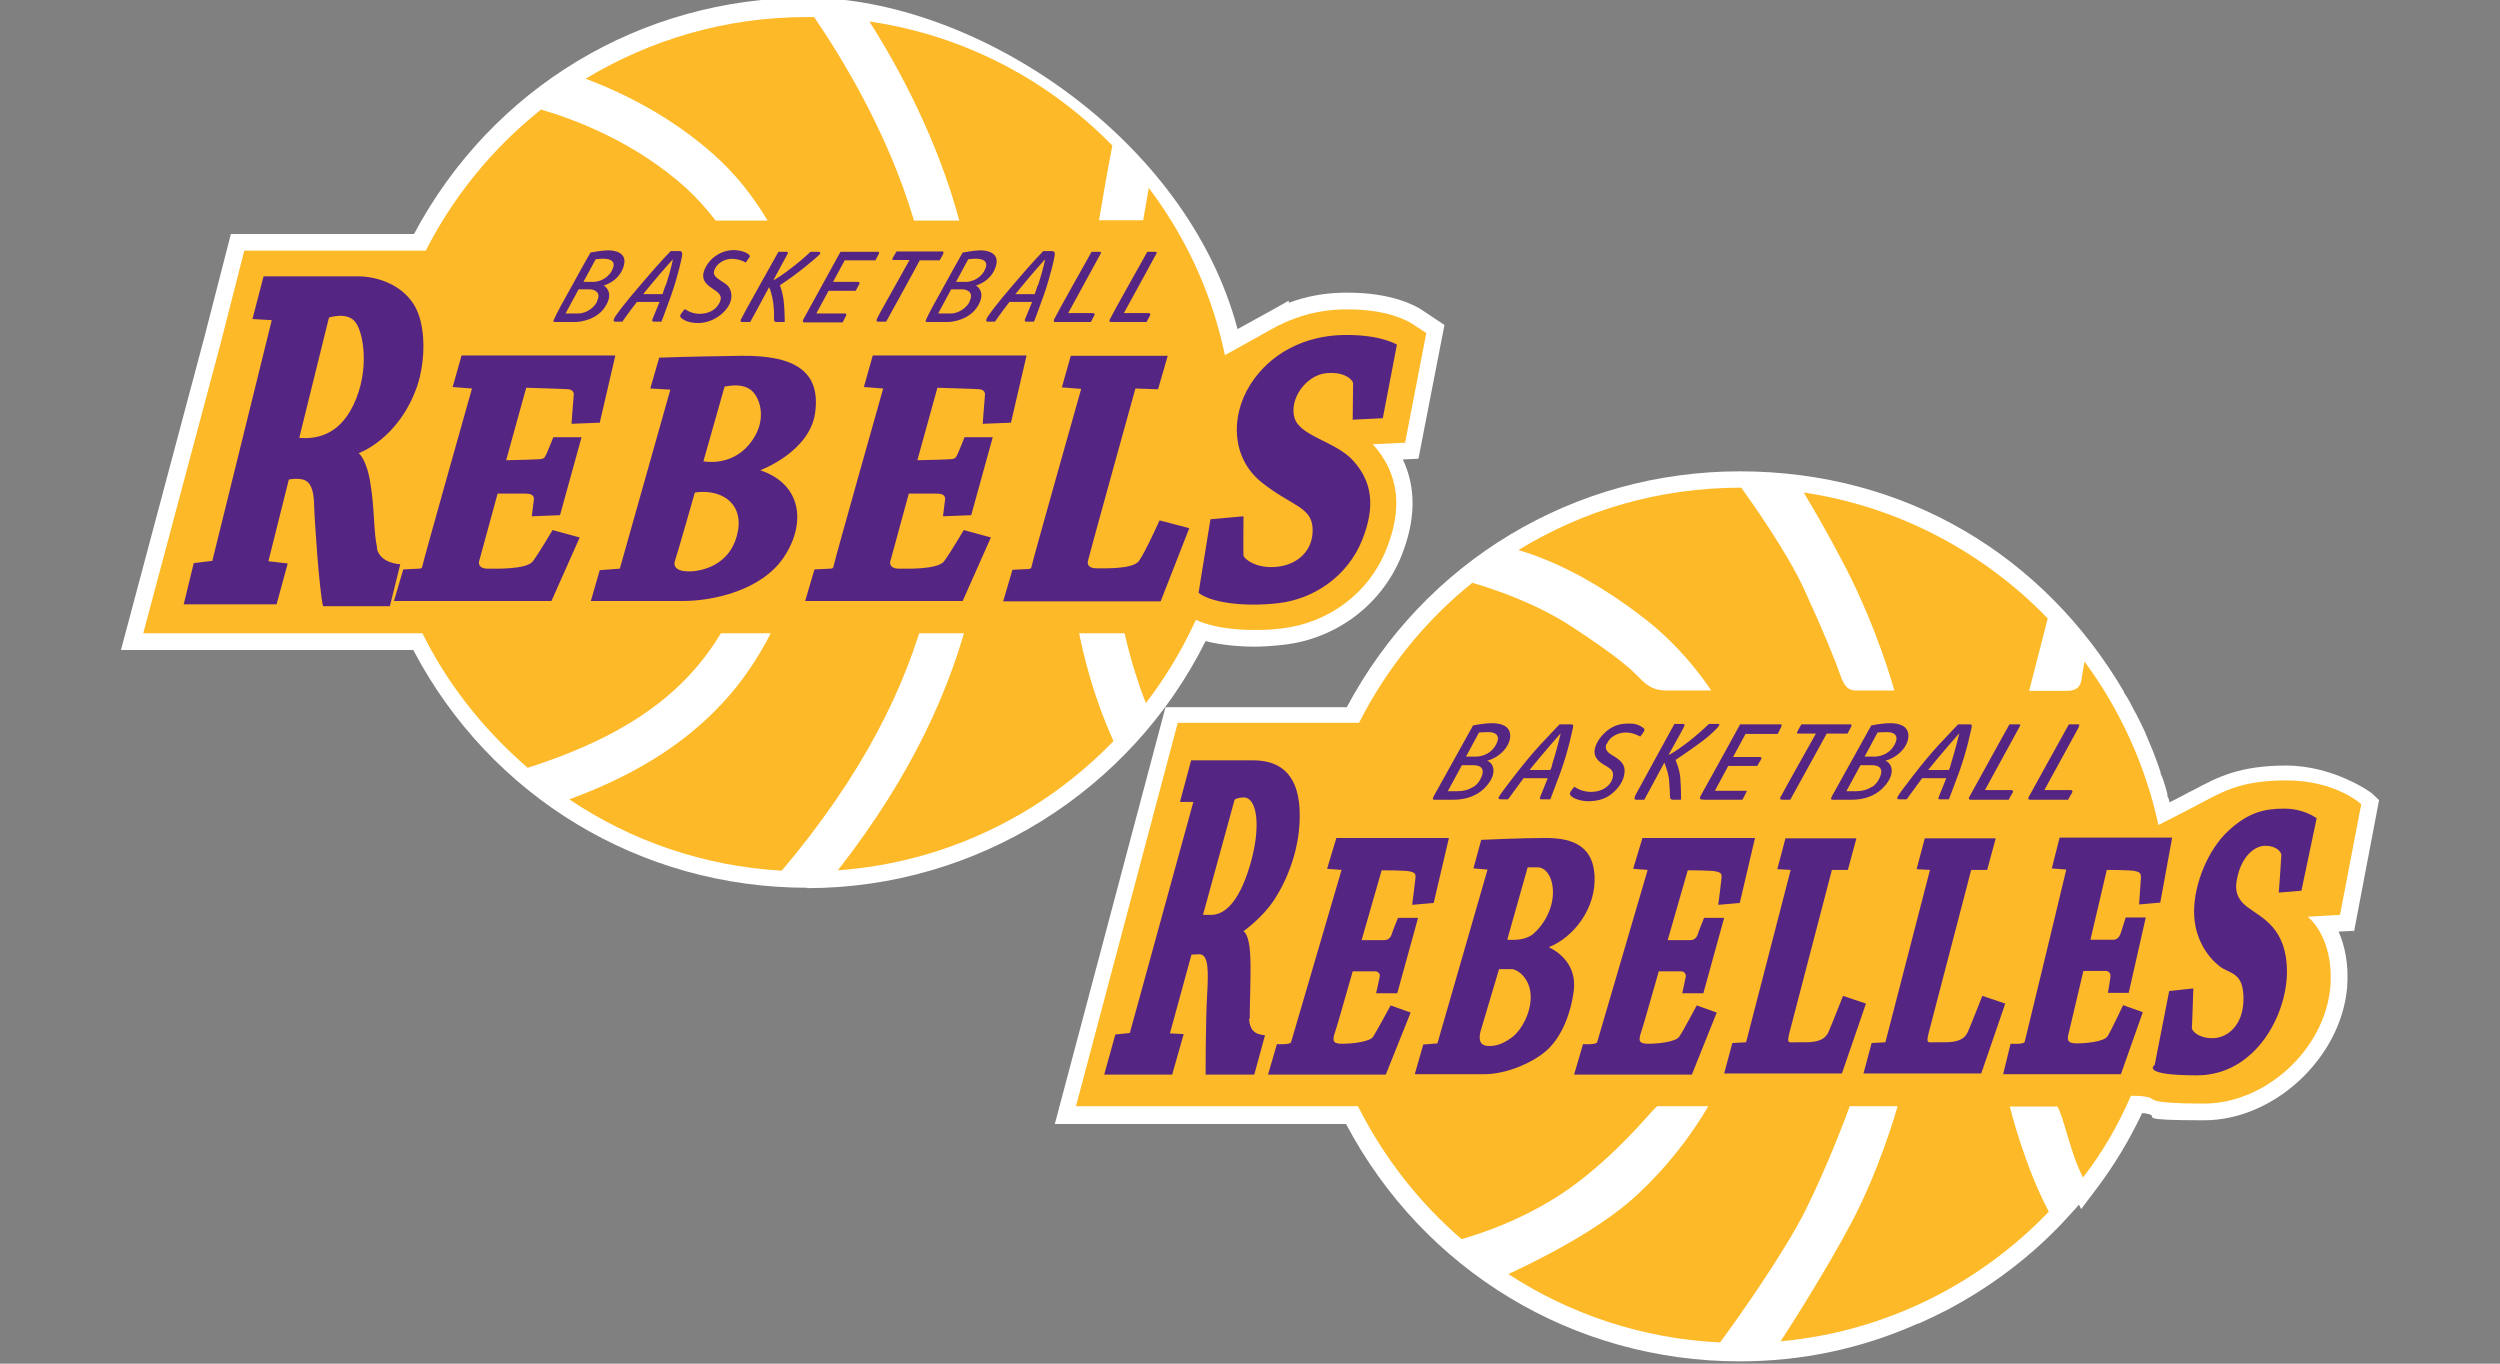 <?xml version="1.0" encoding="UTF-8"?>
<svg xmlns="http://www.w3.org/2000/svg" version="1.1" viewBox="0 0 550 300">
  <rect x="0" y="0" width="550" height="300" fill="#808080" stroke="none"/>
  <defs>
    <style>
      .cls-1 {
        fill: #fff;
      }

      .cls-2 {
        fill: #552583;
      }

      .cls-3 {
        fill: #fdb927;
      }
    </style>
  </defs>
  <!-- Generator: Adobe Illustrator 28.6.0, SVG Export Plug-In . SVG Version: 1.2.0 Build 709)  -->
  <g>
    <g id="Layer_2">
      <g>
        <g>
          <path class="cls-1" d="M517.836,204.785l-3.351.163c1.308,2.942,2.288,7.028,1.88,12.34-1.389,15.527-16.099,29.175-31.463,29.175s-10.052-.735-12.013-1.308c-.409-.082-.817-.245-1.144-.245h-.49c-2.779,5.884-6.129,11.441-9.888,16.426l-3.514,4.658-.49-.981c-.654.735-1.308,1.553-2.043,2.288h0l-1.798,1.961c-6.946,7.273-15.037,13.402-23.863,18.224-.817.49-1.716.899-2.533,1.308l-.654.327c-.245.082-.409.245-.654.327-1.062.49-2.206,1.062-3.677,1.716h-.163c-12.422,5.557-25.661,8.336-39.226,8.336-36.611,0-69.545-19.94-86.625-52.22h-64.07l24.353-91.692h39.88c17.08-32.117,50.014-51.893,86.461-51.893s66.93,18.551,84.5,48.461v.163c.899,1.308,1.634,2.697,2.37,4.168l.327.572c.654,1.308,1.308,2.533,1.88,3.841l.409.981c.49,1.144.981,2.37,1.471,3.514.163.409.327.899.49,1.308.409,1.062.817,2.206,1.144,3.269v.245c.245.49.409.899.572,1.389.327.981.654,2.043.899,3.024v.409c.245.49.409.981.49,1.471.981-.49,2.043-1.062,3.187-1.634.736-.409,1.471-.817,2.206-1.144,5.067-2.697,9.888-5.312,20.267-5.312s18.714,5.884,18.959,6.211l1.471,1.389-5.557,29.175v-.409Z"/>
          <path class="cls-3" d="M514.73,201.271l-7.028.409s5.802,4.413,4.985,15.364c-1.226,13.974-14.383,25.742-27.785,25.742s-10.46-1.144-12.585-1.471c-1.308-.245-2.615-.245-3.514-.245-2.779,6.456-6.293,12.503-10.542,17.979-2.779-5.312-4.168-13.157-5.639-15.609h-10.46c.409,1.716,3.596,13.811,8.581,23.127-15.2,15.854-35.876,26.396-59.003,28.521,2.288-3.514,10.215-15.936,15.691-26.314,5.966-11.359,9.561-23.699,10.052-25.415h-10.542c-.572,1.634-4.74,12.83-9.643,22.719-4.74,9.48-14.546,23.372-18.878,29.256-17.162-.817-33.016-6.211-46.581-15.037,4.413-2.043,19.123-8.989,28.031-17.162,9.725-8.908,15.118-18.306,15.936-19.777h-11.196c-.736.572-1.471,1.553-2.125,2.206-.981,1.062-10.46,12.177-21.411,18.633-6.946,4.168-13.893,6.783-19.531,8.417-9.398-8.09-17.162-18.06-22.8-29.256h-62.027l22.392-84.337h39.88c6.047-11.931,14.546-22.473,24.925-30.809,4.168,1.226,13.648,4.25,21.983,9.725,10.951,7.192,13.075,9.48,15.282,11.686,2.206,2.206,3.923,2.288,6.129,2.288h9.153s-5.394-8.581-14.383-15.609c-7.437-5.802-17.407-12.177-28.031-15.282,14.22-8.744,30.973-13.729,48.87-13.729s.163,0,.163,0c2.697,3.759,10.133,14.301,13.811,22.31,4.576,9.97,6.946,15.936,7.927,18.796s1.961,3.514,3.514,3.514h8.417s-3.432-12.912-10.706-27.05c-4.331-8.336-7.273-13.239-9.235-16.508,20.921,3.105,39.635,13.157,53.691,27.704l-4.086,15.936h8.009c1.634,0,3.187-.245,3.514-2.533.163-.899.409-2.37.654-3.923,7.764,10.542,13.402,22.719,16.263,35.958,1.634-.817,4.086-2.043,7.355-3.759,6.047-3.105,9.888-6.047,20.757-6.047s16.508,5.23,16.508,5.23l-4.658,24.271-.082.082Z"/>
          <path class="cls-2" d="M327.179,167.356c2.779-.735,5.067-3.187,5.067-5.475s-2.206-2.779-4.004-2.779-4.168.49-4.168.49l-8.581,15.445c-.163.327-.49.899,0,.899h4.331c4.086,0,6.701-1.961,8.009-4.086,1.308-2.125.735-3.923-.654-4.495h0ZM324.155,173.077c-1.144.735-2.206.981-3.432.981h-2.206l3.105-5.721h2.452c1.226,0,2.125.409,2.125,1.389s-.817,2.615-1.961,3.351h-.082ZM324.727,166.457h-2.206l2.86-5.312s1.144-.082,2.043-.082c1.553,0,2.125.654,2.125,1.389s-.654,2.043-1.553,2.779c-.817.735-2.125,1.226-3.351,1.226h.082ZM414.785,167.356c2.779-.735,5.067-3.187,5.067-5.475s-2.206-2.779-4.004-2.779-4.168.49-4.168.49l-8.581,15.445c-.163.327-.49.899,0,.899h4.331c4.086,0,6.701-1.961,8.009-4.086s.736-3.923-.654-4.495ZM411.843,173.077c-1.144.735-2.206.981-3.432.981h-2.206l3.105-5.721h2.452c1.226,0,2.125.409,2.125,1.389s-.817,2.615-1.961,3.351h-.082ZM412.415,166.457h-2.206l2.86-5.312s1.144-.082,2.043-.082c1.553,0,2.125.654,2.125,1.389s-.654,2.043-1.553,2.779c-.817.735-2.125,1.226-3.351,1.226h.082ZM345.403,159.347h-2.288s-.817.817-4.25,4.495-8.581,10.542-8.989,11.278c-.49.735,0,.735.572.735h1.308c0,.082,1.471-2.043,3.432-4.658h5.312c-.817,2.125-1.553,3.759-1.634,4.086-.163.409-.163.572.245.572h1.961s.082-.245,2.125-5.639c1.961-5.394,2.697-9.561,2.86-10.133.163-.654-.082-.735-.49-.735h-.163ZM341.48,168.337c-.082.327-.245.654-.409,1.062h-4.576c2.615-3.269,6.865-8.09,6.865-8.09,0,0-.899,3.841-1.961,7.11l.082-.082ZM433.09,159.347h-2.288s-.817.817-4.25,4.495c-3.432,3.677-8.581,10.542-8.989,11.278s0,.735.572.735h1.308c0,.082,1.471-2.043,3.432-4.658h5.312c-.817,2.125-1.553,3.759-1.634,4.086-.163.409-.163.572.245.572h1.961s.082-.245,2.125-5.639c1.961-5.394,2.697-9.561,2.86-10.133.163-.654-.082-.735-.49-.735h-.163ZM429.168,168.337c-.082.327-.245.654-.409,1.062h-4.576c2.615-3.269,6.865-8.09,6.865-8.09,0,0-.899,3.841-1.961,7.11l.082-.082ZM353.412,163.679c-.572,1.553.736,2.125,2.043,2.942,1.226.817,1.961,1.634,1.961,2.942s-.572,3.105-2.533,4.822c-1.88,1.716-4.168,1.88-5.557,1.88s-2.942-.49-3.596-1.062c-.654-.572-.245-.981,0-1.308.245-.409.654-.817.654-.817,0,0,1.389,1.144,3.677,1.144s4.168-1.226,4.658-2.86c.49-1.634-.245-2.125-1.144-2.697-.981-.572-2.779-1.471-2.779-3.269s1.634-3.923,3.351-5.067c1.716-1.144,3.269-1.144,4.576-1.144s2.125.49,2.615.817c.49.327.49.49.409.735-.082.327-.899,1.308-.899,1.308,0,0-1.471-.899-3.187-.899s-3.596.981-4.168,2.533h-.082ZM369.674,171.197c.163,2.125.163,4.74.163,4.74h-1.798c-.49,0-.654-.245-.654-.817s0-1.226-.163-3.024c0-1.553-.817-3.677-1.062-4.331l-4.413,8.172h-1.798c-.409,0-.49-.245-.163-.981.327-.654,8.581-15.691,8.581-15.691h1.88c.327,0,.49.163.245.572,0,.163-1.634,3.024-3.432,6.293.654-.327,1.88-1.062,3.514-2.288,2.533-1.798,5.394-4.576,5.394-4.576h2.043c.654,0,0,.817-2.125,2.697-2.206,1.88-7.273,5.23-7.273,5.23,0,0,.899,1.961,1.062,4.004h0ZM384.057,161.391l-2.779,5.148h5.639c.654,0,.736.163.49.572-.245.49-.817,1.389-.817,1.389h-6.374l-2.942,5.475h6.783c.245,0,.327,0,.082.409-.163.409-.817,1.553-.817,1.553h-8.336c-1.144,0-1.144-.245-.817-.899.409-.654,8.662-15.691,8.662-15.691h8.744c.327,0,.49,0,.327.49-.163.409-.817,1.634-.817,1.634h-7.11l.082-.082ZM401.873,161.391l-8.009,14.546h-1.716c-.817,0-.49-.49-.245-.899.163-.409,6.619-11.931,7.6-13.648h-3.677c-.409,0-.654,0-.409-.409.163-.409.899-1.634.899-1.634h10.624c.245,0,.572.082.327.49-.163.409-.817,1.553-.817,1.553h-4.576ZM444.041,159.347c.572,0,.49.163.245.572-.245.49-7.6,13.893-7.6,13.893h5.721c.327,0,.654.163.327.654s-.817,1.471-.817,1.471h-8.254c-.736,0-.572-.409-.163-1.062.327-.654,8.581-15.527,8.581-15.527h1.961ZM457.362,159.92c-.245.49-7.6,13.893-7.6,13.893h5.721c.327,0,.654.163.327.654s-.817,1.471-.817,1.471h-8.254c-.736,0-.572-.409-.163-1.062.327-.654,8.581-15.527,8.581-15.527h1.88c.572,0,.49.163.245.572h.082ZM274.959,224.071c-.082-2.37.327-9.561.082-14.138s-1.471-5.067-1.471-5.067c0,0,4.168-2.942,6.783-6.946,2.615-4.004,5.966-11.359,5.557-19.858-.409-8.499-5.067-10.787-10.215-10.787h-13.648l-2.452,9.153h2.942l-13.974,50.831-3.187.327-2.452,8.826h14.955l2.533-8.908-3.024-.163,4.74-17.325c.654,0,1.226-.082,1.716-.082,2.043,0,2.043,3.514,1.716,9.071s-.327,17.407-.327,17.407h10.706l2.37-8.662c-2.37-.163-3.351-1.226-3.514-3.596l.163-.082ZM266.46,201.271h-1.798l6.946-25.334s.572-.49,2.043-.49c2.86,0,3.923,6.293,1.308,15.037s-5.966,10.787-8.499,10.787h0ZM306.013,221.211l4.331,1.553-5.475,13.648h-25.906l1.961-6.701s2.942.163,3.105-.409,11.114-37.919,11.114-37.919l-3.187-.245,2.043-6.783h24.762l-3.351,14.301-4.74.409s.654-4.985.735-5.966-.245-1.144-1.226-1.389-6.211-.245-6.211-.245c0,0-2.125,7.355-4.413,15.364h4.985c.817,0,1.389-.49,1.634-1.308s1.389-3.596,1.389-3.596h4.413l-4.576,16.589h-4.658s.735-3.187.817-3.759-.409-1.062-1.062-1.062h-4.903c-1.961,6.865-3.677,12.912-3.923,13.484-.49,1.553-.654,2.452,1.553,2.452s6.129-.409,6.865-1.553,3.841-6.865,3.841-6.865h.082ZM373.352,221.211l4.331,1.553-5.475,13.648h-25.906l1.961-6.701s2.942.163,3.105-.409,11.114-37.919,11.114-37.919l-3.187-.245,2.043-6.783h24.762l-3.351,14.301-4.74.409s.654-4.985.736-5.966-.245-1.144-1.226-1.389-6.211-.245-6.211-.245c0,0-2.125,7.355-4.413,15.364h4.985c.817,0,1.389-.49,1.634-1.308s1.389-3.596,1.389-3.596h4.413l-4.576,16.589h-4.658s.736-3.187.817-3.759c0-.572-.409-1.062-1.062-1.062h-4.903c-1.961,6.865-3.677,12.912-3.923,13.484-.49,1.553-.654,2.452,1.553,2.452s6.129-.409,6.865-1.553c.817-1.144,3.841-6.865,3.841-6.865h.082ZM463.736,218.432s.572-3.187.572-3.759-.409-1.062-1.062-1.062h-4.903c-1.634,6.865-3.024,12.912-3.187,13.484-.409,1.553-.49,2.452,1.716,2.452s6.047-.409,6.783-1.553c.736-1.144,3.432-6.865,3.432-6.865l4.331,1.553-4.822,13.648h-25.906l1.634-6.701s2.942.163,3.105-.409c.163-.49,9.153-37.919,9.153-37.919l-3.187-.245,1.716-6.783h24.762l-2.615,14.301-4.658.409s.327-4.985.409-5.966c0-.981-.327-1.144-1.308-1.389-.981-.245-6.211-.245-6.211-.245,0,0-1.716,7.355-3.596,15.364h4.985c.817,0,1.308-.49,1.634-1.308.245-.817,1.144-3.596,1.144-3.596h4.413l-3.759,16.589h-4.658.082ZM340.745,208.38c5.394-2.125,10.46-8.499,10.052-15.772-.409-7.273-5.966-8.254-10.951-8.254s-13.974.409-13.974.409l-1.716,6.293,3.105.245-11.032,38.246-3.105.245-1.88,6.538h15.2c5.394,0,11.196-2.86,13.811-5.23,2.615-2.288,5.148-6.865,5.966-13.075s-4.004-8.989-5.639-9.725l.164.082ZM332.491,228.321c-2.043,1.471-3.514,1.798-4.822,1.798s-2.615-.409-1.961-3.187l4.086-13.729h2.779c1.144,0,3.923,1.798,4.168,5.639s-2.125,8.009-4.25,9.48ZM337.476,205.357c-2.125,1.716-4.822,1.389-5.884,1.389l4.495-15.936h2.288c1.144,0,3.105,1.308,3.269,5.148s-2.125,7.682-4.25,9.398h.082ZM410.535,220.72l-5.312,15.445h-25.906l1.798-6.701,3.024-.163,9.807-37.919-2.942-.163,1.798-6.783h15.609l-1.88,6.946h-3.514s-8.662,33.179-9.316,35.712c-.654,2.615-.245,2.206,1.308,2.206h2.206c3.105,0,4.413-.817,5.067-2.288s3.187-7.927,3.187-7.927l5.067,1.716v-.082ZM441.181,220.72l-5.312,15.445h-25.906l1.798-6.701,3.024-.163,9.807-37.919-2.942-.163,1.798-6.783h15.609l-1.88,6.946h-3.514s-8.662,33.179-9.316,35.712c-.654,2.615-.245,2.206,1.308,2.206h2.206c3.105,0,4.413-.817,5.067-2.288s3.187-7.927,3.187-7.927l5.067,1.716v-.082ZM501.328,196.367s.572-7.6.572-8.254-1.062-2.043-3.514-2.043-4.74,2.288-5.802,5.557c-.981,3.269-1.144,5.721,1.961,8.009,3.024,2.288,8.581,4.495,8.581,14.138s-7.028,22.8-19.777,22.8-9.316-2.288-9.316-2.288l3.187-16.263,5.312-.572s-.245,7.927-.327,8.662c0,.735,1.471,2.288,4.576,2.288s6.783-2.697,6.783-8.662-2.942-5.394-5.312-7.192c-2.37-1.88-5.557-5.884-5.557-12.013s3.105-13.648,7.518-17.734,7.927-4.903,12.34-4.903,7.11,2.125,7.11,2.125l-3.351,15.936-4.985.409h0Z"/>
        </g>
        <g>
          <path class="cls-1" d="M177.547,195.305c-36.611,0-69.627-19.94-86.625-52.302H26.607l18.306-68.646,5.884-22.882h40.289C108.165,19.358,141.017-.5,177.547-.5s83.438,30.4,94.715,72.896l7.273-4.004,3.923-2.206.163.409c3.677-1.389,7.682-2.125,11.85-2.206h1.144c9.643,0,14.71,2.86,16.017,3.677l5.148,3.432-5.721,29.42-3.432.163c2.942,6.211,2.86,13.321-.327,21.248-4.331,10.706-14.301,18.224-25.987,19.531-2.206.245-4.413.409-6.538.409s-6.783-.245-10.542-1.226c-16.508,33.097-50.504,54.345-87.687,54.345v-.082Z"/>
          <g>
            <path class="cls-3" d="M244.886,120.693c.735,14.301,4.004,25.742,7.191,33.996,12.177-15.854,19.368-35.631,19.368-57.123s-6.946-40.616-18.714-56.224c-.409,2.288-.817,4.658-1.226,7.11h-9.725c.981-5.884,1.961-11.441,2.942-16.426-14.056-14.383-32.607-24.271-53.446-27.295,6.538,10.297,14.955,25.906,19.777,43.803h-9.97c-5.802-19.613-16.181-36.284-21.983-44.783h-1.634c-17.815,0-34.405,4.985-48.624,13.566,8.254,3.105,18.878,8.336,28.357,16.835,4.495,4.004,8.417,8.908,11.686,14.383h-11.441c-2.043-2.697-4.25-5.067-6.619-7.273-11.114-9.97-24.19-14.955-31.79-17.162-21.656,17.243-35.549,43.803-35.549,73.631s12.667,53.936,32.607,71.18c35.549-11.359,46.091-28.929,52.792-56.878,2.206-9.316,2.779-18.959,1.798-28.194h9.561c.981,9.97.409,20.349-2.043,30.4-2.942,12.422-7.355,26.723-17.734,38.736-8.417,9.725-19.695,17.162-35.222,22.882,13.484,9.071,29.502,14.71,46.745,15.691,35.549-42.087,37.919-76.818,34.895-107.709h9.561c2.779,30.319.49,65.868-32.117,107.627,23.781-1.716,45.11-12.34,60.637-28.439-4.168-9.235-8.826-23.291-9.807-41.515-.572-10.133.245-23.536,1.716-37.592h9.643c-1.471,13.811-2.37,27.05-1.798,37.102l.163-.327Z"/>
            <path class="cls-3" d="M313.695,73.213l-3.105-2.043c-.817-.49-5.148-3.105-13.974-3.105s-.735,0-1.062,0c-5.148.082-9.97,1.389-14.22,3.514h0l-.163.082c-.163.082-.327.163-.49.245l-14.546,8.09-1.716-7.192h-97.739c-1.144,0-2.37-.082-3.677,0h-62.19l5.721-17.652h-52.792l-5.148,20.185-17.08,63.988h223.672l.245-1.471h3.759l1.226-3.105c4.168,3.351,11.441,3.841,15.445,3.841s4.086-.163,6.129-.327c10.379-1.226,19.205-7.845,22.964-17.325,3.759-9.235,2.779-16.835-2.942-23.209h0l7.11-.327,4.658-24.108-.082-.082Z"/>
          </g>
          <path class="cls-2" d="M82.995,120.611c-.817-3.351-.572-8.581-1.471-14.056-.817-5.557-2.615-6.865-2.615-6.865,0,0,8.744-3.024,12.83-14.628,1.88-5.475,2.125-13.648-.735-18.142s-8.254-6.129-12.34-6.129h-20.676l-2.452,9.398,4.25.245-13.075,52.956-4.086.49-2.206,9.071h20.43l2.452-8.989-4.25-.49,4.495-17.979c.817-.163,2.125-.245,3.105,0,1.471.409,2.37,1.88,2.452,5.475.082,3.514,1.144,18.878,1.961,22.392h14.71l2.288-9.235s-4.331-.082-5.148-3.432l.082-.082ZM65.834,96.34l6.538-26.478s3.923-1.308,5.721.899c1.88,2.206,3.351,10.624-.327,18.306-3.351,7.028-8.581,7.518-12.013,7.273h.082ZM117.482,109.988c0-.817-.245-1.389-1.88-1.389h-6.129c-2.125,7.764-4.004,14.628-4.086,14.955-.163.817.409,1.553,1.88,1.553s8.581.245,9.97-1.634,4.331-6.865,4.331-6.865l5.966,1.634-6.211,13.974h-34.65l2.043-6.946s3.105-.163,3.432-.163.735,0,.817-.735,10.869-38.899,10.869-38.899l-4.25-.327,1.961-6.946h33.833l-3.432,14.792-6.211.245s.409-5.639.49-6.374-.49-1.144-1.144-1.226-9.316-.327-9.316-.327c0,0-2.125,7.6-4.413,15.936,1.471,0,6.946-.163,7.6-.245.735-.082.899-.327,1.308-1.226s1.471-3.596,1.471-3.596h6.211l-4.74,17.162-6.211.245s.409-3.105.49-3.923v.327ZM207.947,109.988c0-.817-.245-1.389-1.88-1.389h-6.129c-2.125,7.764-4.004,14.628-4.086,14.955-.163.817.409,1.553,1.88,1.553s8.581.245,9.97-1.634,4.331-6.865,4.331-6.865l5.966,1.634-6.211,13.974h-34.65l2.043-6.946s3.105-.163,3.432-.163.735,0,.817-.735,10.869-38.899,10.869-38.899l-4.25-.327,1.961-6.946h33.833l-3.432,14.792-6.211.245s.409-5.639.49-6.374-.49-1.144-1.144-1.226-9.316-.327-9.316-.327c0,0-2.125,7.6-4.413,15.936,1.471,0,6.946-.163,7.6-.245.735-.082.899-.327,1.308-1.226s1.471-3.596,1.471-3.596h6.211l-4.74,17.162-6.211.245s.409-3.105.49-3.923v.327ZM179.345,90.701c1.144-8.744-4.086-12.585-16.344-12.422-12.34.163-17.979.409-17.979.409l-1.961,6.783,4.413.245-11.114,39.39-4.413.327-1.961,6.783h20.349c6.293,0,17.08-2.206,22.065-9.561,4.985-7.437,4.086-16.099-5.148-19.205,0,0,10.951-4.004,12.095-12.749h0ZM162.347,116.771c-1.144,6.538-6.293,8.581-9.97,8.908-3.677.245-4.25-1.144-3.923-2.206.409-1.062,4.413-15.118,4.413-15.118,5.394-.817,10.624,1.961,9.48,8.499v-.082ZM164.717,97.893c-4.086,4.822-9.97,3.596-9.97,3.596l4.658-16.426c2.37-.49,4.903-.49,6.456,1.389,1.553,1.88,2.942,6.619-1.144,11.441ZM255.101,114.482l6.538,1.716-6.293,16.099h-34.65l2.043-6.946s3.105-.163,3.432-.163.735,0,.817-.735,10.869-38.899,10.869-38.899l-4.25-.327,1.961-6.946h21.329l-2.125,7.355c-2.452-.082-4.985-.163-4.985-.163,0,0-10.297,37.102-10.46,38.001s.409,1.553,1.88,1.553,7.927.245,9.316-1.553c1.389-1.88,4.576-8.989,4.576-8.989h0ZM297.596,92.254s.082-7.273.082-7.927-1.798-2.697-6.047-2.206c-4.25.49-8.009,5.557-6.865,9.725s9.153,5.23,12.994,9.561c3.841,4.331,5.067,9.561,1.88,17.488-3.187,7.845-10.542,12.912-18.469,13.811-7.927.899-14.955-.245-17.488-2.288l2.615-16.181,7.273-.654s-.082,8.09,0,8.662c.082.572,2.615,2.942,7.355,2.452s8.09-3.759,7.845-8.499c-.245-4.74-4.74-4.903-11.278-10.133-6.538-5.312-6.865-14.383-2.452-21.411s12.095-10.787,20.43-10.951c8.336-.163,11.85,2.125,11.85,2.125l-3.105,16.181-6.701.327.082-.082ZM132.764,62.834s3.351-.817,4.413-4.168c1.062-3.269-2.206-3.596-3.432-3.596s-3.841.49-3.841.49c0,0-3.105,5.475-5.23,9.398-2.206,3.923-2.779,5.23-2.86,5.475-.163.245-.082.409.327.409h4.413c1.144,0,4.985-.49,6.783-3.677,1.798-3.105-.49-4.331-.49-4.331h-.082ZM131.374,66.348c-1.144,2.125-3.269,2.615-4.086,2.615h-2.86l2.86-5.312h2.452c.899,0,2.697.572,1.553,2.697h.082ZM130.557,62.017h-2.206l2.697-4.985c3.841-.49,4.576.654,3.514,2.615-1.144,1.961-3.187,2.37-4.004,2.37h0ZM149.762,55.234h-2.206s-2.125,2.125-6.293,7.028c-4.25,4.903-5.966,7.355-6.129,7.764s-.245.735.163.735h1.634s1.144-1.716,3.187-4.331h4.985c-.817,2.043-1.471,3.514-1.553,3.759-.163.409,0,.572.245.572h1.716s.735-1.798,2.206-5.966c1.471-4.25,2.37-8.336,2.37-8.744s0-.735-.409-.735l.082-.082ZM146.411,62.753c-.245.654-.409,1.308-.654,1.961h-4.25c.327-.409.654-.817.981-1.226,3.432-4.168,5.557-6.456,5.557-6.456,0,0-.327,1.88-1.553,5.721h-.082ZM214.649,62.834s3.351-.817,4.413-4.168c1.062-3.269-2.206-3.596-3.432-3.596s-3.841.49-3.841.49c0,0-3.105,5.475-5.23,9.398-2.206,3.923-2.779,5.23-2.86,5.475-.163.245-.082.409.327.409h4.413c1.144,0,4.985-.49,6.783-3.677,1.798-3.105-.49-4.331-.49-4.331h-.082ZM213.341,66.348c-1.144,2.125-3.269,2.615-4.086,2.615h-2.86l2.86-5.312h2.452c.899,0,2.697.572,1.553,2.697h.082ZM212.524,62.017h-2.206l2.697-4.985c3.841-.49,4.576.654,3.514,2.615-1.144,1.961-3.187,2.37-4.004,2.37h0ZM231.728,55.234h-2.206s-2.125,2.125-6.293,7.028c-4.25,4.903-5.966,7.355-6.129,7.764s-.245.735.163.735h1.634s1.144-1.716,3.187-4.331h4.985c-.817,2.043-1.471,3.514-1.553,3.759-.163.409,0,.572.245.572h1.716s.735-1.798,2.206-5.966c1.471-4.25,2.37-8.336,2.37-8.744s0-.735-.409-.735l.082-.082ZM228.296,62.753c-.245.654-.409,1.308-.654,1.961h-4.25c.327-.409.654-.817.981-1.226,3.432-4.168,5.557-6.456,5.557-6.456,0,0-.327,1.88-1.553,5.721h-.082ZM157.117,59.565c-.409,1.389,1.308,1.961,2.697,3.024,1.308,1.062,2.043,4.004-1.308,6.701-3.351,2.615-6.783,1.716-7.764,1.226s-1.226-.899-1.062-1.226.981-1.308.981-1.308c0,0,1.226.981,3.105,1.062,1.88,0,3.596-.654,4.495-2.37s-.327-2.37-1.634-3.269-2.86-2.125-1.226-4.903,4.74-3.759,6.783-3.432c2.125.245,2.942,1.144,2.779,1.389-.163.245-.899,1.308-.899,1.308-.327-.245-1.798-.899-3.432-.817-1.634.163-3.105,1.226-3.514,2.615h0ZM242.189,55.724c-.082.163-4.985,9.153-7.191,13.157h5.394c.245,0,.49.082.409.409-.163.327-.817,1.553-.817,1.553h-7.845c-.409,0-.327-.245-.245-.572.082-.327,8.254-14.873,8.254-14.873h1.798c.245,0,.327.163.245.409v-.082ZM172.48,66.757c.163,2.37.163,4.086.163,4.086h-1.88c-.327,0-.49-.245-.49-.654,0-.327.245-3.841-1.062-7.028-2.043,3.841-4.168,7.682-4.168,7.682h-1.798c-.409,0-.327-.245-.245-.572.082-.327,8.254-14.873,8.254-14.873h1.798c.245,0,.327.163.245.409,0,.082-1.553,2.779-3.187,5.884.654-.327,2.043-1.226,4.168-2.86,2.942-2.288,4.004-3.432,4.004-3.432h1.798c.409,0,.49.245.245.572-.245.327-4.576,4.086-8.744,6.783,0,0,.735,1.798.899,4.168v-.163ZM185.883,57.195l-2.615,4.822h5.312c.245,0,.654,0,.49.409-.163.327-.817,1.553-.817,1.553h-5.966l-2.697,4.985h6.293c.245,0,.409.163.245.49s-.735,1.471-.735,1.471h-8.417c-.327,0-.49-.245-.245-.654s8.172-14.873,8.172-14.873h8.254c.245,0,.327.163.163.49s-.735,1.389-.735,1.389h-6.619l-.082-.082ZM202.39,57.195c-2.043,3.841-7.437,13.566-7.437,13.566h-1.798c-.409,0-.327-.245-.245-.572,0-.245,4.985-8.989,7.191-12.994h-3.596c-.245,0-.245-.245-.082-.49l.817-1.389h10.133c.163,0,.245.245.163.409,0,.163-.817,1.553-.817,1.553h-4.25l-.082-.082ZM254.447,55.724c-.082.163-4.985,9.153-7.191,13.157h5.394c.245,0,.49.082.409.409-.163.327-.817,1.553-.817,1.553h-7.845c-.409,0-.327-.245-.245-.572.082-.327,8.254-14.873,8.254-14.873h1.798c.245,0,.327.163.245.409v-.082Z"/>
        </g>
      </g>
    </g>
  </g>
</svg>